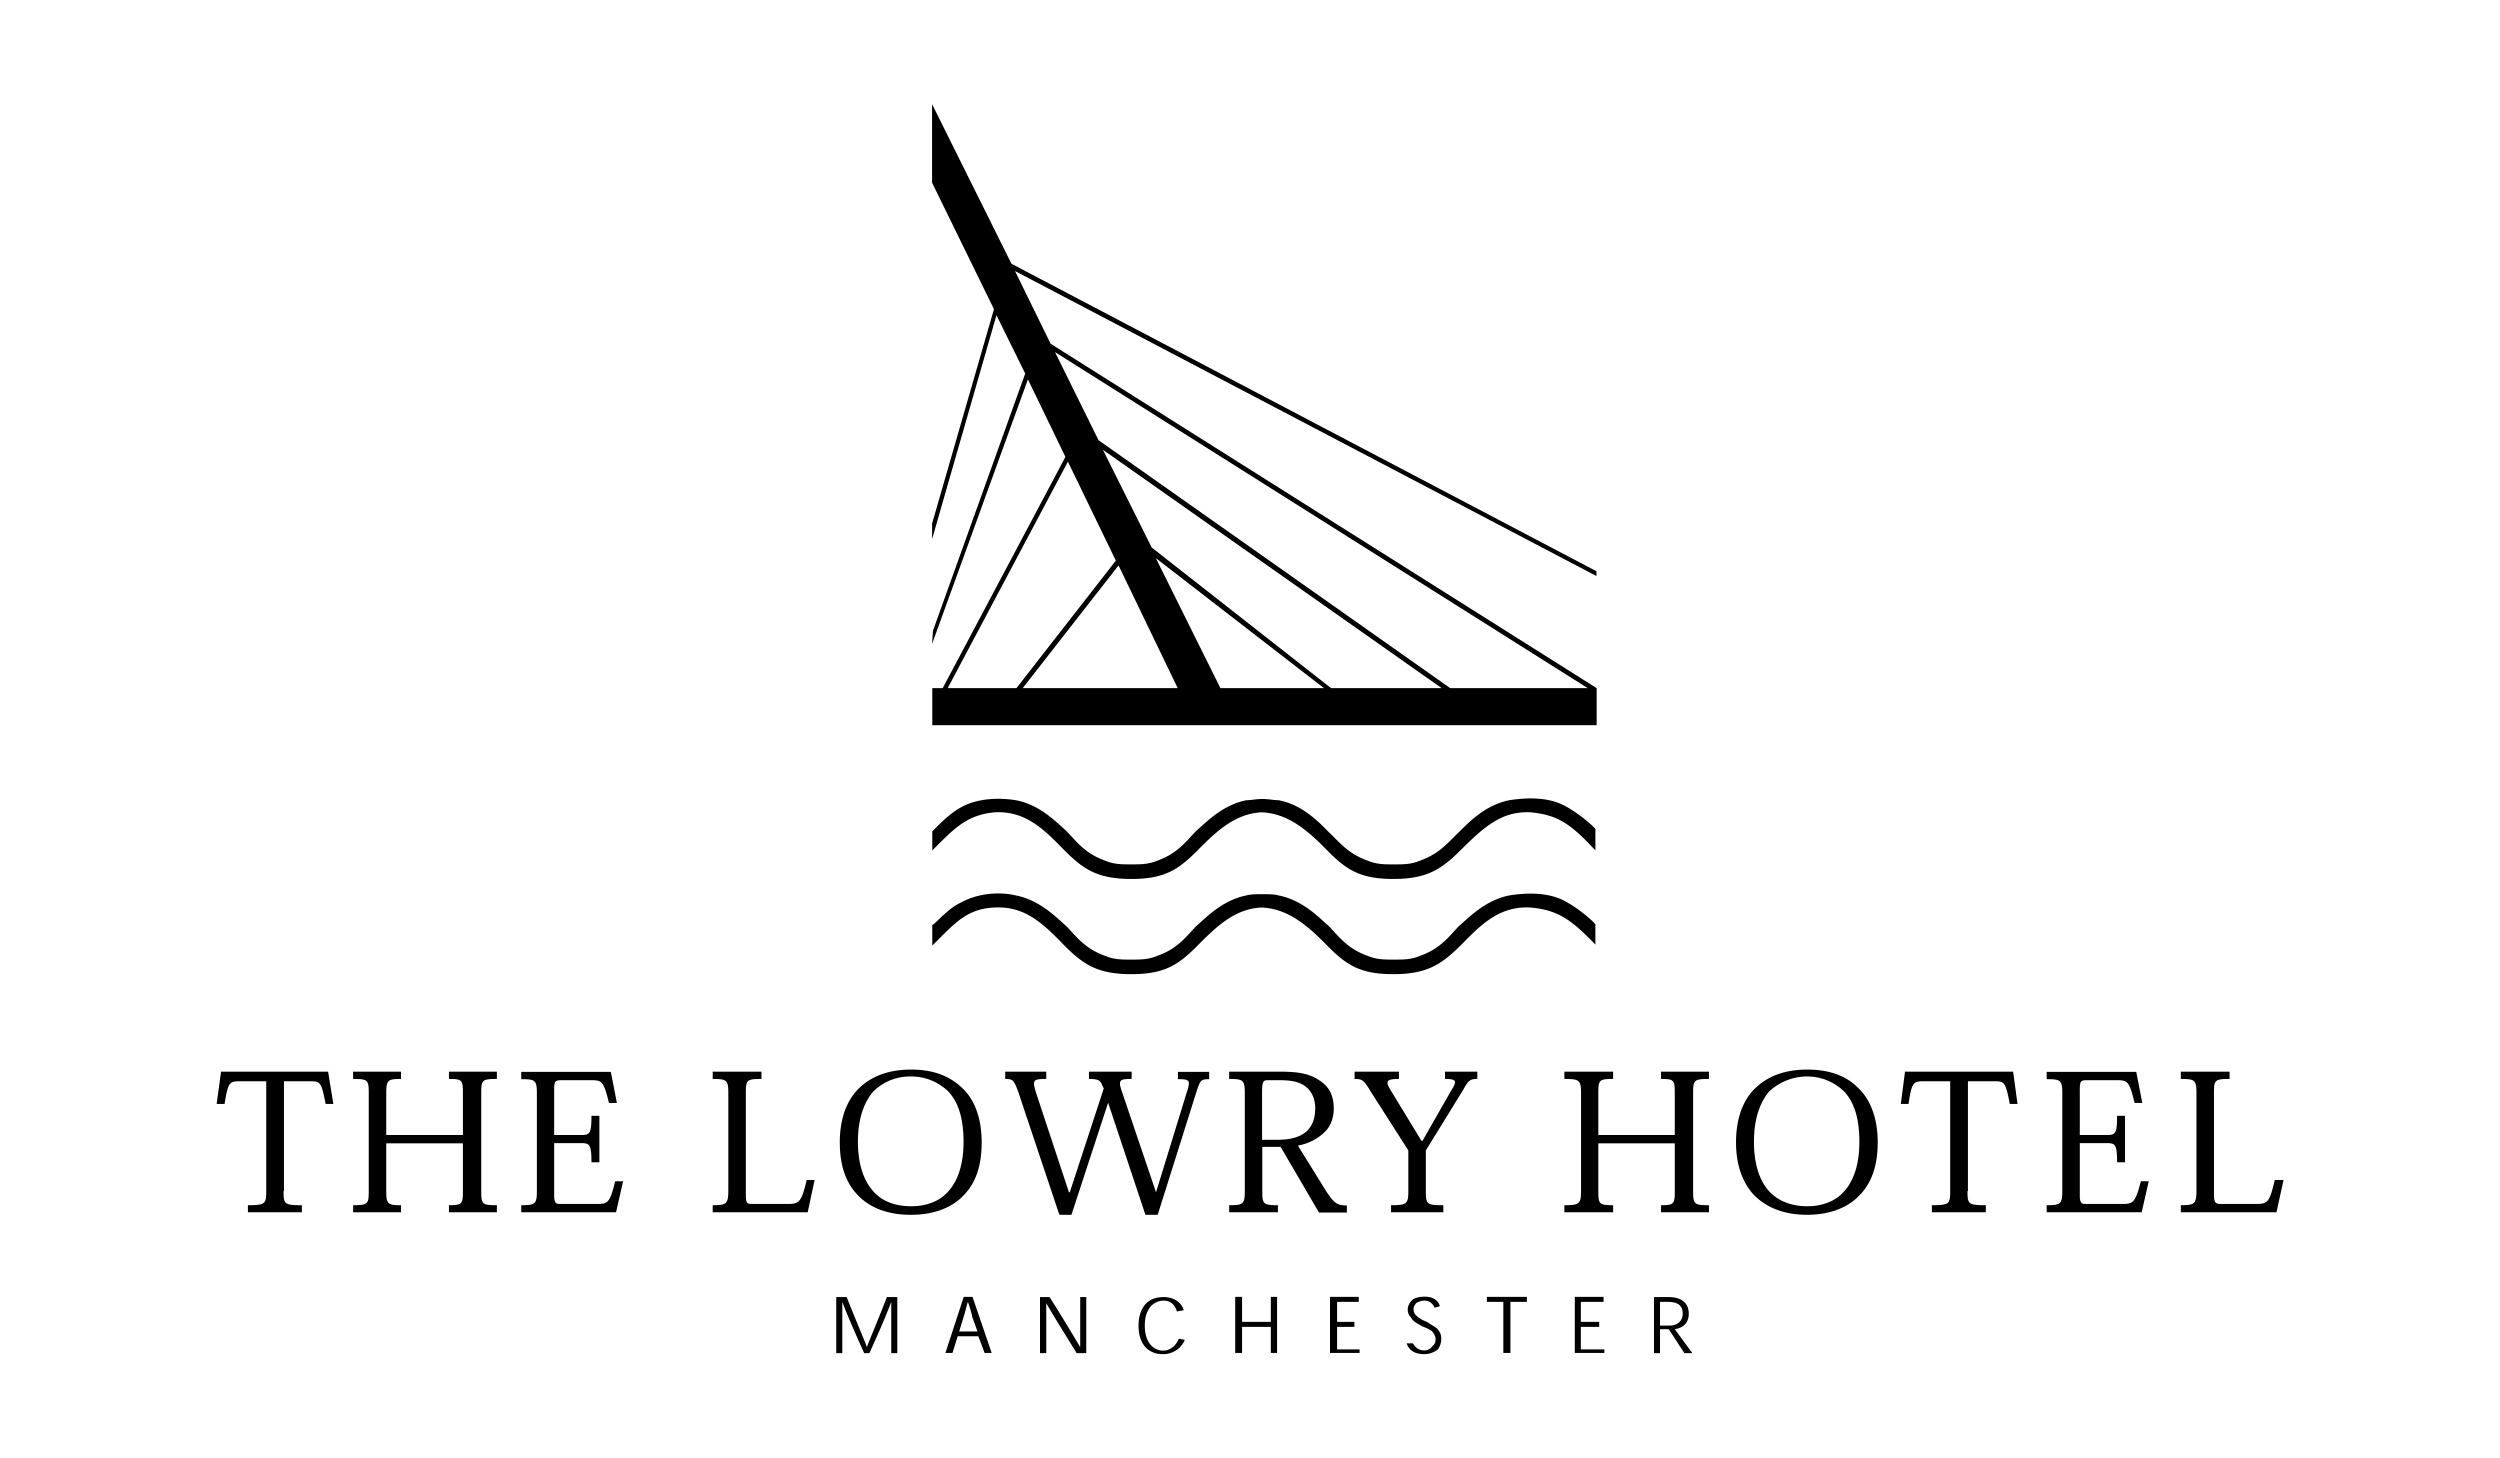 <svg xmlns="http://www.w3.org/2000/svg" viewBox="0 0 120 70"><path d="M76.63 27.65v-.23L48.55 12.66 44.74 5v3.77l2.97 6.07-2.97 10.29v.75l3.09-10.75 1.38 2.8-4.43 12.35-.04.63 4.6-12.7 1.8 3.72-5.89 11.1h-.5v1.78h31.89v-1.78L50.43 16.5l-1.71-3.49 27.91 14.64zm-25.37-5.49 2.3 4.75-4.77 6.12h-3.3l5.77-10.87zm5.27 10.87h-7.44l4.6-5.89 2.84 5.89zm-1.05-6.24 8.07 6.24h-4.97l-3.1-6.24zm-.2-.51-2.34-4.69L69.2 33.03h-5.31l-8.61-6.75zm20.93 6.75h-6.6l-16.88-11.9-2.09-4.23 25.57 16.13zm-1.08 5.66c-.84-.46-1.92-.4-2.68-.28-1.17.23-1.97 1.09-2.43 1.54-.54.51-.92 1.03-1.88 1.37-.41.17-.79.17-1.17.17h-.13c-.38 0-.75 0-1.17-.17-.96-.34-1.34-.86-1.88-1.37-.46-.46-1.25-1.32-2.42-1.54-.21 0-.5-.06-.79-.06-.25 0-.54.06-.75.06-1.17.23-1.96 1.09-2.42 1.48-.54.57-.92 1.09-1.88 1.43-.42.17-.8.17-1.17.17h-.13c-.37 0-.75 0-1.16-.17-.96-.34-1.34-.86-1.88-1.43-.46-.4-1.26-1.26-2.43-1.48-.75-.12-1.8-.12-2.63.34-.63.35-1.13.92-1.38 1.15v.92c1.09-1.09 1.67-1.71 3.01-1.83 1.33-.06 2.17.63 3.17 1.66 1 1.03 1.67 1.54 3.38 1.54s2.34-.52 3.34-1.54c.92-.92 1.75-1.6 2.92-1.66 1.17.06 2.05.74 2.97 1.66 1 1.03 1.63 1.54 3.34 1.54s2.38-.52 3.39-1.54c1-.98 1.84-1.72 3.18-1.66 1.38.12 2.01.63 3.13 1.83v-1.03c.01-.01-.61-.64-1.45-1.1m0 4.57c-.84-.46-1.92-.4-2.68-.28-1.17.23-1.97 1.09-2.43 1.48-.54.58-.92 1.09-1.88 1.43-.41.17-.79.17-1.17.17h-.13c-.38 0-.75 0-1.17-.17-.96-.34-1.34-.86-1.88-1.43-.46-.4-1.25-1.25-2.42-1.48-.21-.06-.5-.06-.79-.06-.25 0-.54 0-.75.06-1.17.23-1.96 1.09-2.42 1.48-.54.58-.92 1.09-1.88 1.43-.42.17-.8.17-1.17.17h-.13c-.37 0-.75 0-1.16-.17-.96-.34-1.34-.86-1.88-1.43-.46-.4-1.26-1.25-2.43-1.48-.75-.18-1.8-.12-2.63.34-.63.29-1.13.92-1.38 1.09v.98c1.09-1.09 1.67-1.78 3.01-1.83 1.33-.06 2.17.63 3.17 1.66 1 1.03 1.67 1.54 3.38 1.54s2.34-.52 3.34-1.54c.92-.92 1.75-1.61 2.92-1.66 1.17.06 2.05.74 2.97 1.66 1 1.03 1.63 1.54 3.34 1.54s2.38-.52 3.39-1.54c1-1.03 1.84-1.72 3.18-1.66 1.38.12 2.01.63 3.13 1.78v-.97c.01-.02-.61-.65-1.45-1.11M13.61 57.17c0 .63.04.68.88.68v.34H11.9v-.34c.83 0 .88-.06.88-.68V51.9h-1.21c-.54 0-.62 0-.79 1.09h-.38l.21-1.55h5.14l.25 1.55h-.37c-.21-1.09-.25-1.09-.83-1.09h-1.17v5.27zm9.49 0c0 .63.04.68.75.68v.34h-2.3v-.34c.63 0 .67-.06.67-.68v-2.29h-3.68v2.29c0 .63.08.68.71.68v.34h-2.3v-.34c.71 0 .75-.06.75-.68v-4.7c0-.63-.04-.68-.75-.68v-.35h2.3v.35c-.63 0-.71.05-.71.68v2.01h3.68v-2.01c0-.63-.04-.68-.67-.68v-.35h2.3v.35c-.71 0-.75.05-.75.68v4.7zm1.92 1.02v-.34c.67 0 .75-.06.75-.68v-4.69c0-.63-.08-.68-.75-.68v-.35h4.3l.29 1.49h-.38c-.25-1.03-.34-1.09-.83-1.09h-1.46c-.3 0-.34.06-.34.46v2.17h1.29c.42 0 .5-.06.5-.92h.38v2.23h-.38c0-.86-.09-.92-.5-.92H26.6v2.52c0 .34.09.4.25.4h1.8c.54 0 .62-.06.88-1.09h.38l-.34 1.49h-4.55zm13.75 0h-4.56v-.34c.67 0 .75-.06.75-.74v-4.64c0-.63-.08-.68-.75-.68v-.35h2.34v.35c-.71 0-.75.05-.75.68v4.86c0 .4.04.46.29.46h1.71c.54 0 .67-.06.92-1.15h.38l-.33 1.55zm4.97-6.52c.71 0 1.34.29 1.8.74.46.52.71 1.26.71 2.4 0 1.03-.25 1.83-.71 2.35-.42.51-1.09.74-1.8.74-.75 0-1.42-.23-1.84-.74-.46-.52-.72-1.32-.72-2.35 0-1.14.3-1.89.72-2.4.46-.46 1.08-.74 1.79-.74h.05zm0 6.64c1.09 0 1.97-.34 2.55-.97.54-.57.83-1.37.83-2.51 0-1.14-.33-2.06-.96-2.63-.67-.63-1.5-.86-2.42-.86-.92 0-1.8.23-2.47.86-.62.58-.96 1.49-.96 2.63s.3 1.94.84 2.51c.58.63 1.46.97 2.55.97h.04zm11.83 0h-.59l-1.79-5.38-1.76 5.38h-.58l-1.97-5.89c-.21-.57-.25-.63-.63-.63v-.35h1.97v.35c-.63 0-.67.05-.5.63l1.59 4.81h.04l1.63-4.98-.08-.17c-.08-.23-.21-.29-.63-.29v-.35h2.05v.35c-.59 0-.66.05-.46.63l1.63 4.81 1.46-4.75c.21-.63.17-.68-.41-.68v-.35h1.5v.35c-.38 0-.42.05-.58.51l-1.89 6zm5.01-5.89c0-.46.04-.57.25-.57h.63c.62 0 1 .12 1.25.34.29.23.42.63.42.98 0 .52-.13.86-.42 1.14-.34.29-.79.4-1.42.4h-.71v-2.29zm1.72 2.57c.55-.11.96-.34 1.26-.63.33-.29.46-.75.46-1.14 0-.63-.21-1.03-.63-1.32-.46-.34-1-.46-1.92-.46H59v.35c.67 0 .75.05.75.68v4.7c0 .63-.08.68-.75.68v.34h2.34v-.34c-.71 0-.75-.06-.75-.68v-2.12h.88l1.84 3.15h1.34v-.34c-.42 0-.58-.06-.96-.63l-1.39-2.24zm3.51-2.57c-.34-.57-.41-.63-.79-.63v-.35h2.13v.35c-.62 0-.67.11-.38.57l1.46 2.4h.05l1.37-2.4c.29-.46.29-.57-.29-.57v-.35h1.55v.35c-.33 0-.42.05-.67.51l-1.8 2.92v1.95c0 .63.04.68.84.68v.34h-2.51v-.34c.75 0 .83-.06.83-.68v-1.95l-1.79-2.8zm15.46 4.75c0 .63.05.68.76.68v.34h-2.3v-.34c.62 0 .66-.06.66-.68v-2.29h-3.67v2.29c0 .63.04.68.71.68v.34h-2.34v-.34c.71 0 .8-.06.8-.68v-4.7c0-.63-.09-.68-.8-.68v-.35h2.34v.35c-.67 0-.71.05-.71.68v2.01h3.67v-2.01c0-.63-.04-.68-.66-.68v-.35h2.3v.35c-.71 0-.76.05-.76.68v4.7zm5.47-5.5c.72 0 1.34.29 1.8.74.46.52.71 1.26.71 2.4 0 1.03-.25 1.83-.71 2.35-.42.51-1.09.74-1.8.74s-1.38-.23-1.84-.74c-.46-.52-.71-1.32-.71-2.35 0-1.14.3-1.89.71-2.4a2.68 2.68 0 0 1 1.84-.74m0 6.64c1.09 0 1.97-.34 2.55-.97.54-.57.84-1.37.84-2.51 0-1.14-.34-2.06-.96-2.63-.62-.63-1.5-.86-2.42-.86-.92 0-1.79.23-2.46.86-.63.58-.96 1.49-.96 2.63s.33 1.94.84 2.51c.61.62 1.45.97 2.57.97m7.7-1.14c0 .63.04.68.88.68v.34h-2.59v-.34c.83 0 .88-.06.88-.68V51.9H92.4c-.55 0-.63 0-.79 1.09h-.37l.2-1.55h5.19l.21 1.55h-.37c-.21-1.09-.26-1.09-.8-1.09h-1.21v5.27zm3.8 1.02v-.34c.67 0 .75-.06.75-.68v-4.69c0-.63-.08-.68-.75-.68v-.35h4.3l.29 1.49h-.37c-.25-1.03-.33-1.09-.84-1.09h-1.46c-.29 0-.33.06-.33.46v2.17h1.29c.42 0 .5-.06.5-.92h.38v2.23h-.38c0-.86-.09-.92-.5-.92h-1.29v2.52c0 .34.09.4.25.4h1.8c.5 0 .62-.06.88-1.09h.38l-.34 1.49h-4.56zm11.03 0h-4.59v-.34c.67 0 .75-.06.75-.74v-4.64c0-.63-.08-.68-.75-.68v-.35h2.34v.35c-.71 0-.75.05-.75.68v4.86c0 .4.08.46.33.46h1.67c.58 0 .66-.06.92-1.15h.42l-.34 1.55zm-67.66 6.47c.17-.46.5-1.2.96-2.4h.5v2.69h-.29v-2.46c-.17.46-.5 1.26-1.05 2.46h-.25c-.54-1.2-.88-2-1.05-2.46v2.46h-.29v-2.69h.5c.47 1.19.8 1.94.97 2.4m5.31-.75h-.88l.21-.69c.08-.23.13-.51.21-.74.09.28.17.51.21.74l.25.69zm.04.23.3.8h.34l-.92-2.69h-.42l-.88 2.69h.34l.25-.8h.99zm4.89.52v-2.4h.29v2.69h-.46c-.71-1.15-1.21-1.95-1.46-2.4v2.4h-.3v-2.69h.46c.76 1.19 1.22 2 1.47 2.4m5.02-.35c-.13.34-.5.69-1.05.69-.34 0-.63-.11-.84-.34-.21-.23-.33-.57-.33-1.03 0-.46.13-.8.33-1.03.21-.23.5-.34.88-.34.46 0 .84.23.96.63l-.33.06c-.08-.29-.29-.52-.62-.52-.46 0-.92.34-.92 1.2 0 .86.46 1.2.88 1.2.41 0 .67-.34.75-.57l.29.05zm4.43.63H61v-1.25h-1.38v1.25h-.33v-2.69h.33v1.2H61v-1.2h.3zm3.71-1.49v.24h-.83v1.08h1.08v.17h-1.42v-2.69h1.38v.24h-1.04v.96zm3.85-.68c-.08-.17-.21-.34-.5-.34-.13 0-.29.06-.38.12-.09.11-.13.17-.13.28 0 .17.08.29.16.34.13.12.21.17.5.29.25.17.38.23.5.34.09.12.17.23.17.46 0 .17-.04.34-.17.52-.15.11-.36.22-.65.22-.5 0-.75-.23-.84-.52h.3c.08.12.21.34.54.34.21 0 .33-.11.42-.23.08-.06.13-.17.13-.29 0-.17-.09-.29-.17-.4-.09-.06-.17-.12-.46-.23-.3-.17-.42-.23-.5-.35-.08-.12-.21-.23-.21-.46 0-.17.09-.34.21-.45.12-.11.34-.17.62-.17.42 0 .67.23.71.46l-.25.07zm4.43-.28h-.79v2.45h-.34v-2.45h-.79v-.24h1.92zm3.47.96v.24h-.88v1.08h1.13v.17h-1.42v-2.69h1.38v.24h-1.09v.96zm2.92.18v-1.14h.38c.54 0 .71.23.71.57 0 .34-.25.57-.63.57h-.46zm.71.17c.38-.06.67-.28.67-.74 0-.57-.42-.8-.96-.8h-.71v2.69h.29V63.8h.42l.75 1.15h.38l-.84-1.15z"/></svg>